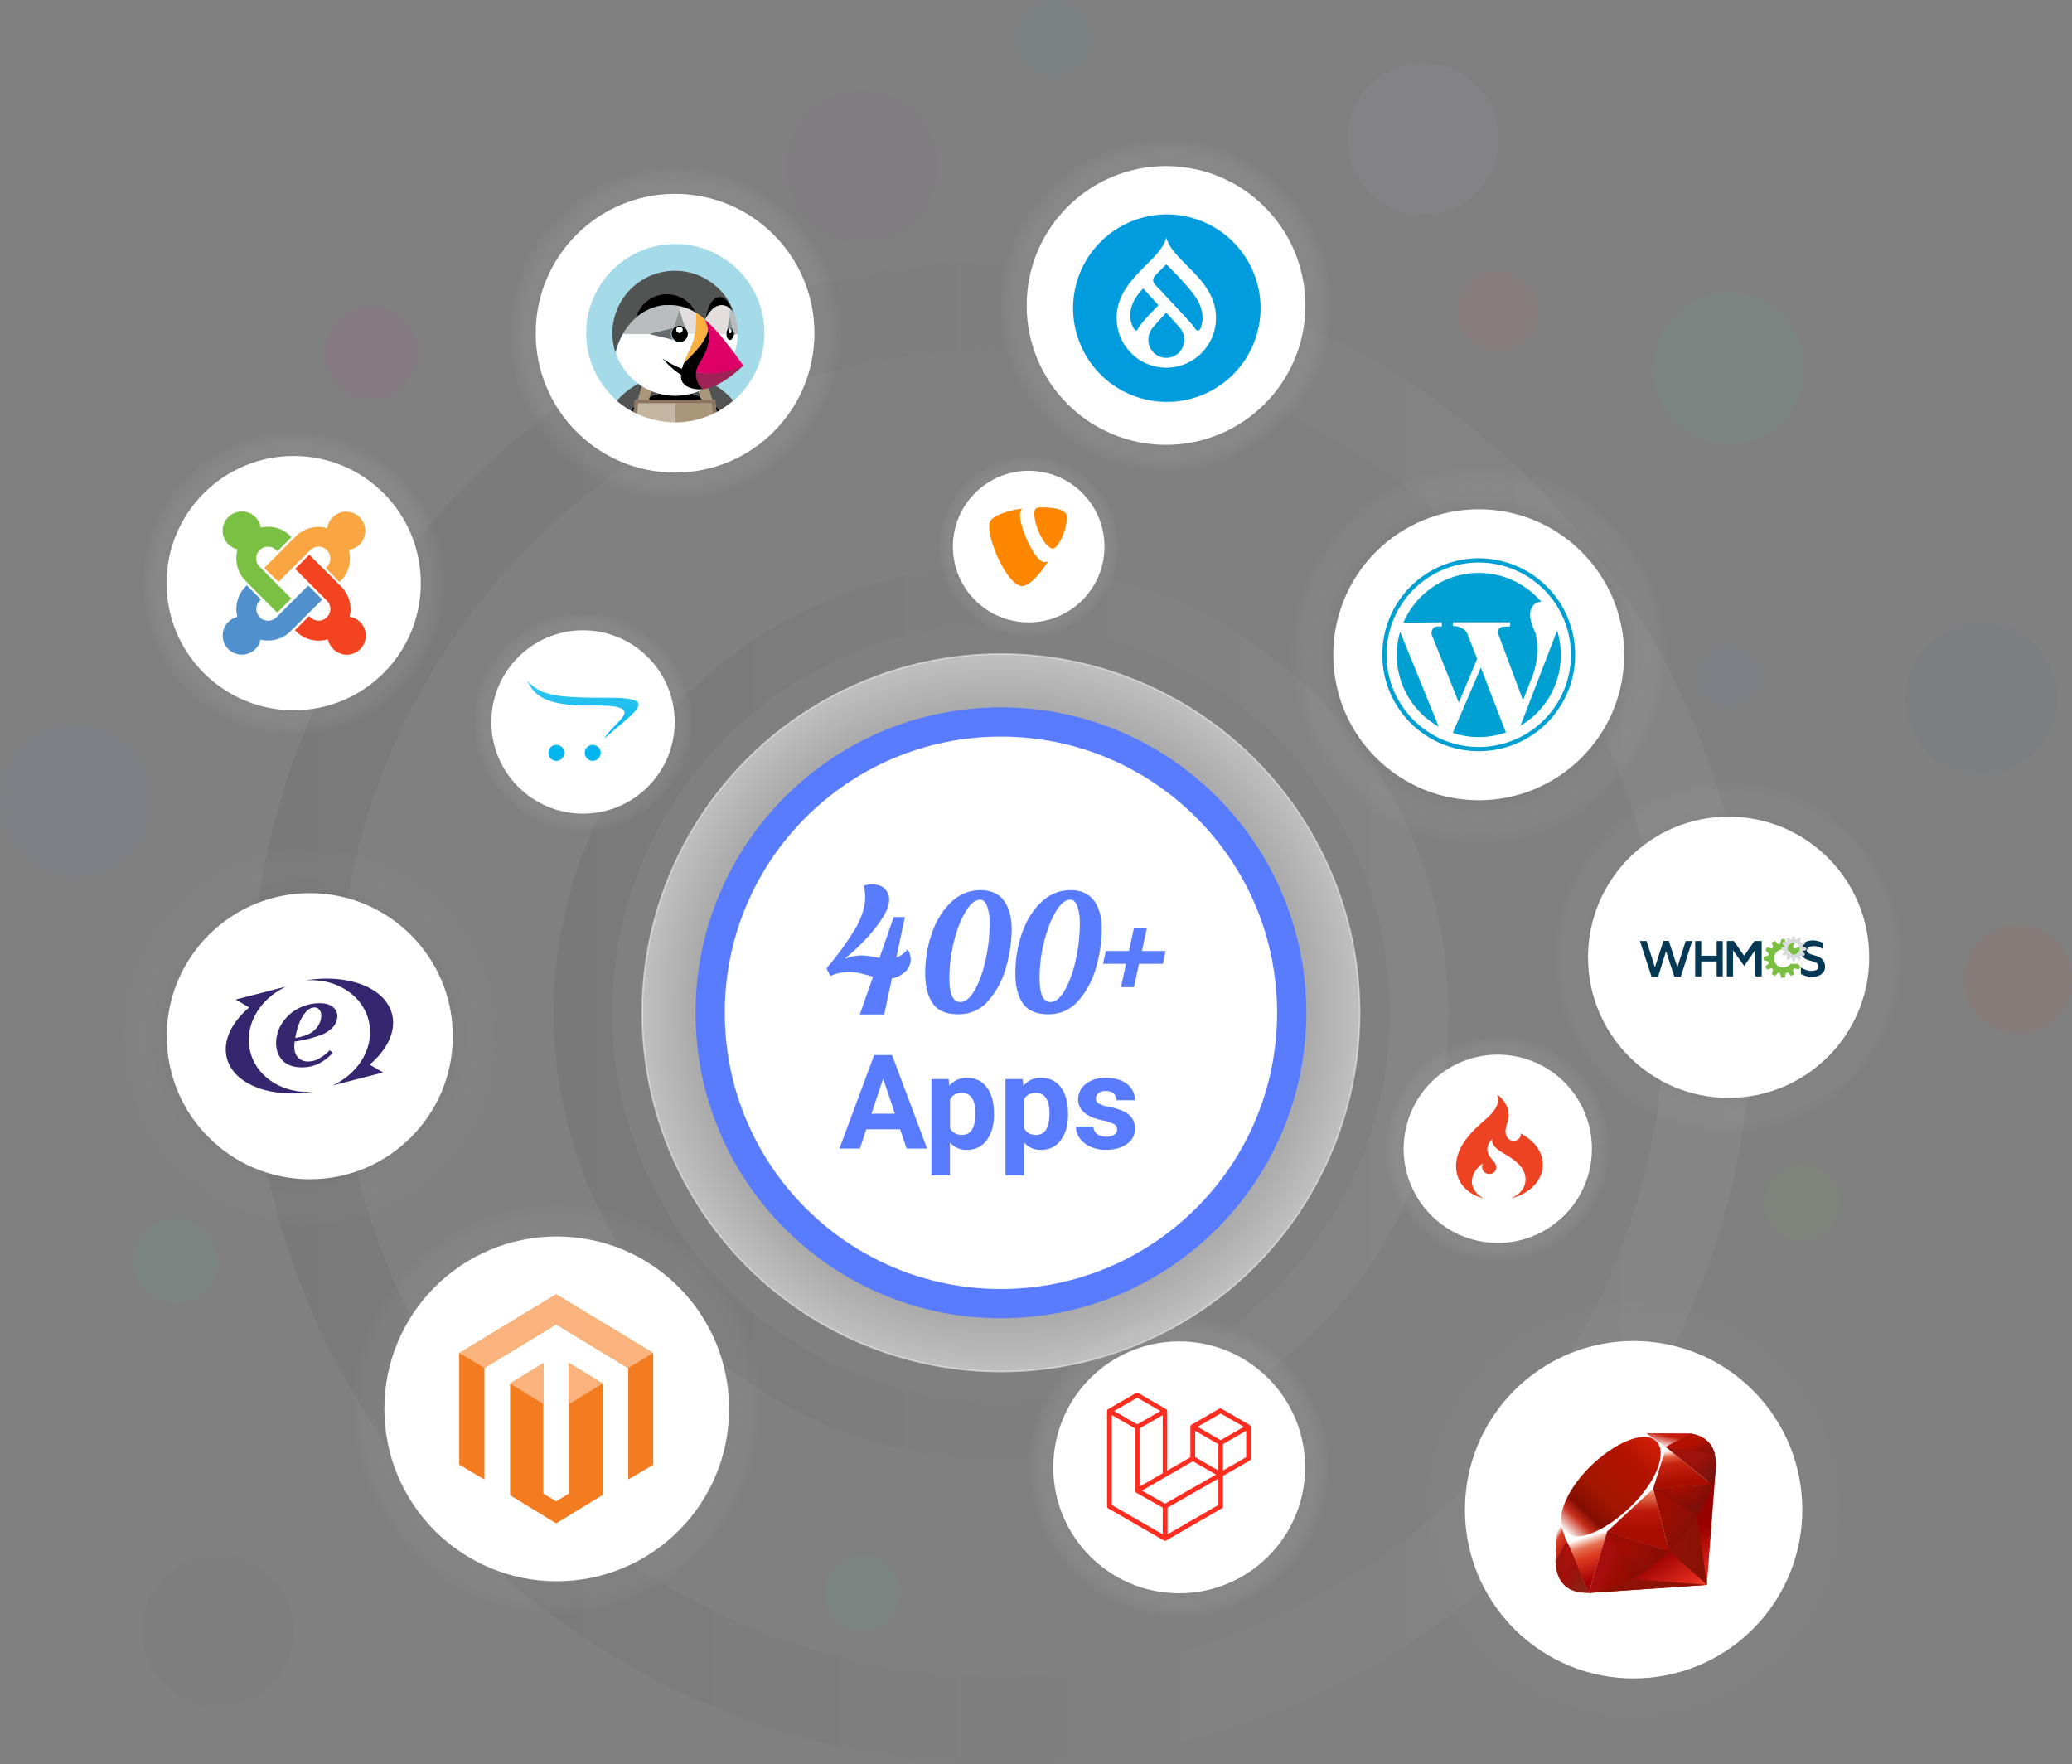 <svg id="Layer_1" data-name="Layer 1" xmlns="http://www.w3.org/2000/svg" xmlns:xlink="http://www.w3.org/1999/xlink" viewBox="0 0 1418 1207"><rect x="0" y="0" width="1418" height="1207" fill="#808080" stroke="none"/><defs><linearGradient id="linear-gradient" x1="171" y1="515" x2="1199" y2="515" gradientTransform="matrix(1, 0, 0, -1, 0, 1208)" gradientUnits="userSpaceOnUse"><stop offset="0"/><stop offset="0.13" stop-color="#1c1c1c"/><stop offset="0.43" stop-color="#636363"/><stop offset="0.85" stop-color="#d4d4d4"/><stop offset="1" stop-color="#fff"/></linearGradient><linearGradient id="linear-gradient-2" x1="378.86" x2="991.14" xlink:href="#linear-gradient"/><radialGradient id="radial-gradient" cx="685" cy="515" r="245.5" gradientTransform="matrix(1, 0, 0, -1, 0, 1208)" xlink:href="#linear-gradient"/><radialGradient id="radial-gradient-2" cx="685" cy="515" r="246" gradientTransform="matrix(1, 0, 0, -1, 0, 1208)" xlink:href="#linear-gradient"/><radialGradient id="radial-gradient-3" cx="381" cy="244" r="141" gradientTransform="matrix(1, 0, 0, -1, 0, 1208)" gradientUnits="userSpaceOnUse"><stop offset="0.53"/><stop offset="1" stop-color="#fff" stop-opacity="0"/></radialGradient><radialGradient id="radial-gradient-4" cx="807" cy="204" r="103" xlink:href="#radial-gradient-3"/><radialGradient id="radial-gradient-5" cx="1118" cy="175" r="144" xlink:href="#radial-gradient-3"/><radialGradient id="radial-gradient-6" cx="1183" cy="553" r="121" xlink:href="#radial-gradient-3"/><radialGradient id="radial-gradient-7" cx="1025" cy="422" r="77" xlink:href="#radial-gradient-3"/><radialGradient id="radial-gradient-8" cx="1012" cy="760" r="130" xlink:href="#radial-gradient-3"/><radialGradient id="radial-gradient-9" cx="704" cy="834" r="62" xlink:href="#radial-gradient-3"/><radialGradient id="radial-gradient-10" cx="798" cy="999" r="114" xlink:href="#radial-gradient-3"/><radialGradient id="radial-gradient-11" cx="462" cy="980" r="114" xlink:href="#radial-gradient-3"/><radialGradient id="radial-gradient-12" cx="399" cy="714" r="75" xlink:href="#radial-gradient-3"/><radialGradient id="radial-gradient-13" cx="201" cy="809" r="104" xlink:href="#radial-gradient-3"/><radialGradient id="radial-gradient-14" cx="212" cy="499" r="130" xlink:href="#radial-gradient-3"/><linearGradient id="linear-gradient-3" x1="-1043.35" y1="-368.82" x2="-1043.47" y2="-369.02" gradientTransform="translate(212891.2 75890.42) scale(202.93 202.78)" gradientUnits="userSpaceOnUse"><stop offset="0" stop-color="#fb7655"/><stop offset="0.41" stop-color="#e42b1e"/><stop offset="0.99" stop-color="#900"/><stop offset="1" stop-color="#900"/></linearGradient><linearGradient id="linear-gradient-4" x1="-1020.07" y1="-368.86" x2="-1020.56" y2="-369.04" gradientTransform="translate(62690.88 42295.49) scale(60.31 111.78)" gradientUnits="userSpaceOnUse"><stop offset="0" stop-color="#871101"/><stop offset="0.99" stop-color="#911209"/><stop offset="1" stop-color="#911209"/></linearGradient><linearGradient id="linear-gradient-5" x1="-1042.62" y1="-367.3" x2="-1042.78" y2="-368.21" gradientTransform="translate(197487.34 9173.36) scale(188.32 21.99)" xlink:href="#linear-gradient-4"/><linearGradient id="linear-gradient-6" x1="-1021.49" y1="-369.13" x2="-1021.42" y2="-368.82" gradientTransform="translate(67707.32 36893.72) scale(65.22 97.1)" gradientUnits="userSpaceOnUse"><stop offset="0" stop-color="#fff"/><stop offset="0.23" stop-color="#e57252"/><stop offset="0.46" stop-color="#de3b20"/><stop offset="0.99" stop-color="#a60003"/><stop offset="1" stop-color="#a60003"/></linearGradient><linearGradient id="linear-gradient-7" x1="-1034.09" y1="-368.77" x2="-1034.08" y2="-368.48" gradientTransform="translate(110028.53 40411.99) scale(105.32 106.83)" gradientUnits="userSpaceOnUse"><stop offset="0" stop-color="#fff"/><stop offset="0.23" stop-color="#e4714e"/><stop offset="0.56" stop-color="#be1a0d"/><stop offset="0.99" stop-color="#a80d00"/><stop offset="1" stop-color="#a80d00"/></linearGradient><linearGradient id="linear-gradient-8" x1="-1032.34" y1="-367.56" x2="-1032.28" y2="-367.23" gradientTransform="translate(98514.96 25405.83) scale(94.32 66.42)" gradientUnits="userSpaceOnUse"><stop offset="0" stop-color="#fff"/><stop offset="0.18" stop-color="#e46342"/><stop offset="0.4" stop-color="#c82410"/><stop offset="0.99" stop-color="#a80d00"/><stop offset="1" stop-color="#a80d00"/></linearGradient><linearGradient id="linear-gradient-9" x1="-1025.14" y1="-362.74" x2="-1024.83" y2="-363.19" gradientTransform="translate(73677.37 9802.62) scale(70.77 24.3)" gradientUnits="userSpaceOnUse"><stop offset="0" stop-color="#fff"/><stop offset="0.54" stop-color="#c81f11"/><stop offset="0.99" stop-color="#bf0905"/><stop offset="1" stop-color="#bf0905"/></linearGradient><linearGradient id="linear-gradient-10" x1="-937.18" y1="-368.65" x2="-937.08" y2="-368.4" gradientTransform="translate(18104.79 27824.07) scale(18.18 72.64)" gradientUnits="userSpaceOnUse"><stop offset="0" stop-color="#fff"/><stop offset="0.31" stop-color="#de4024"/><stop offset="0.99" stop-color="#bf190b"/><stop offset="1" stop-color="#bf190b"/></linearGradient><linearGradient id="linear-gradient-11" x1="-1040.72" y1="-368.41" x2="-1040.18" y2="-368.97" gradientTransform="translate(165658.06 59250.68) scale(158.16 157.94)" gradientUnits="userSpaceOnUse"><stop offset="0" stop-color="#bd0012"/><stop offset="0.07" stop-color="#fff"/><stop offset="0.17" stop-color="#fff"/><stop offset="0.27" stop-color="#c82f1c"/><stop offset="0.33" stop-color="#820c01"/><stop offset="0.46" stop-color="#a31601"/><stop offset="0.72" stop-color="#b31301"/><stop offset="0.99" stop-color="#e82609"/><stop offset="1" stop-color="#e82609"/></linearGradient><linearGradient id="linear-gradient-12" x1="-1037.32" y1="-368.85" x2="-1037.52" y2="-368.92" gradientTransform="translate(132934.6 37006.37) scale(127.07 97.41)" gradientUnits="userSpaceOnUse"><stop offset="0" stop-color="#8c0c01"/><stop offset="0.54" stop-color="#990c00"/><stop offset="0.99" stop-color="#a80d0e"/><stop offset="1" stop-color="#a80d0e"/></linearGradient><linearGradient id="linear-gradient-13" x1="-1032.05" y1="-368.58" x2="-1032.29" y2="-368.77" gradientTransform="translate(98188.91 39968.7) scale(94.01 105.6)" gradientUnits="userSpaceOnUse"><stop offset="0" stop-color="#7e110b"/><stop offset="0.99" stop-color="#9e0c00"/><stop offset="1" stop-color="#9e0c00"/></linearGradient><linearGradient id="linear-gradient-14" x1="-1028.27" y1="-367.6" x2="-1028.41" y2="-367.75" gradientTransform="translate(83126.85 31075.19) scale(79.7 81.79)" gradientUnits="userSpaceOnUse"><stop offset="0" stop-color="#79130d"/><stop offset="0.99" stop-color="#9e120b"/><stop offset="1" stop-color="#9e120b"/></linearGradient><radialGradient id="radial-gradient-15" cx="-1032.06" cy="-367.29" r="0.3" gradientTransform="translate(97242.68 18890.37) scale(93.11 48.66)" gradientUnits="userSpaceOnUse"><stop offset="0" stop-color="#a80d00"/><stop offset="0.99" stop-color="#7e0e08"/><stop offset="1" stop-color="#7e0e08"/></radialGradient><radialGradient id="radial-gradient-16" cx="-1032.68" cy="-368.75" r="0.38" gradientTransform="translate(101724.05 29028.34) scale(97.43 75.85)" gradientUnits="userSpaceOnUse"><stop offset="0" stop-color="#a30c00"/><stop offset="0.99" stop-color="#800e08"/><stop offset="1" stop-color="#800e08"/></radialGradient><linearGradient id="linear-gradient-15" x1="-1001.05" y1="-368.71" x2="-1001.28" y2="-369.1" gradientTransform="translate(41261.58 31007.23) scale(40.14 81.14)" gradientUnits="userSpaceOnUse"><stop offset="0" stop-color="#8b2114"/><stop offset="0.43" stop-color="#9e100a"/><stop offset="0.99" stop-color="#b3100c"/><stop offset="1" stop-color="#b3100c"/></linearGradient><linearGradient id="linear-gradient-16" x1="-1027.93" y1="-364.72" x2="-1027.67" y2="-364.44" gradientTransform="translate(81437.47 12885.71) scale(78.1 32.62)" gradientUnits="userSpaceOnUse"><stop offset="0" stop-color="#b31000"/><stop offset="0.44" stop-color="#910f08"/><stop offset="0.99" stop-color="#791c12"/><stop offset="1" stop-color="#791c12"/></linearGradient><linearGradient id="linear-gradient-17" x1="-1051.16" y1="-373.03" x2="-1051.16" y2="-373.47" gradientTransform="translate(538594 37634.84) scale(512 99.54)" gradientUnits="userSpaceOnUse"><stop offset="0" stop-color="#04b6f0"/><stop offset="1" stop-color="#3ecaf0"/></linearGradient></defs><title>apps2</title><g id="Layer_1-2" data-name="Layer 1-2"><circle cx="685" cy="693" r="484" style="fill:none;stroke-miterlimit:10;stroke-width:60px;opacity:0.05;isolation:isolate;stroke:url(#linear-gradient)"/><circle cx="685" cy="693" r="286.14" style="fill:none;stroke-miterlimit:10;stroke-width:40px;opacity:0.05;isolation:isolate;stroke:url(#linear-gradient-2)"/><circle cx="685" cy="693" r="245.5" style="stroke-miterlimit:10;opacity:0.5;isolation:isolate;fill:url(#radial-gradient);stroke:url(#radial-gradient-2)"/><circle cx="685" cy="693" r="199" style="fill:#fff;stroke:#597cff;stroke-miterlimit:10;stroke-width:20px"/><circle cx="381" cy="964" r="141" style="opacity:0.3;isolation:isolate;fill:url(#radial-gradient-3)"/><circle cx="381" cy="964" r="117.96" style="fill:#fff"/><circle cx="807" cy="1004" r="103" style="opacity:0.5;isolation:isolate;fill:url(#radial-gradient-4)"/><circle cx="807" cy="1004" r="86.17" style="fill:#fff"/><circle cx="1118" cy="1033" r="144" style="opacity:0.16;isolation:isolate;fill:url(#radial-gradient-5)"/><circle cx="1118" cy="1033" r="115.45" transform="translate(-402.99 1093.1) rotate(-45)" style="fill:#fff"/><circle cx="1183" cy="655" r="121" style="opacity:0.28;isolation:isolate;fill:url(#radial-gradient-6)"/><circle cx="1183" cy="655" r="96.21" style="fill:#fff"/><circle cx="1025" cy="786" r="77" style="opacity:0.5;isolation:isolate;fill:url(#radial-gradient-7)"/><circle cx="1025" cy="786" r="64.42" transform="translate(84.96 1671.86) rotate(-80.78)" style="fill:#fff"/><circle cx="1012" cy="448" r="130" style="opacity:0.3;isolation:isolate;fill:url(#radial-gradient-8)"/><circle cx="1012" cy="448" r="99.55" transform="translate(-20.38 846.81) rotate(-45)" style="fill:#fff"/><circle cx="704" cy="374" r="62" style="opacity:0.5;isolation:isolate;fill:url(#radial-gradient-9)"/><circle cx="704" cy="374" r="51.87" style="fill:#fff"/><circle cx="798" cy="209" r="114" style="opacity:0.5;isolation:isolate;fill:url(#radial-gradient-10)"/><circle cx="798" cy="209" r="95.37" style="fill:#fff"/><circle cx="462" cy="228" r="114" style="opacity:0.5;isolation:isolate;fill:url(#radial-gradient-11)"/><circle cx="462" cy="228" r="95.37" style="fill:#fff"/><circle cx="399" cy="494" r="75" style="opacity:0.5;isolation:isolate;fill:url(#radial-gradient-12)"/><circle cx="399" cy="494" r="62.74" style="fill:#fff"/><circle cx="201" cy="399" r="104" style="opacity:0.5;isolation:isolate;fill:url(#radial-gradient-13)"/><circle cx="201" cy="399" r="87" style="fill:#fff"/><circle cx="212" cy="709" r="130" style="opacity:0.17;isolation:isolate;fill:url(#radial-gradient-14)"/><circle cx="212" cy="709" r="97.88" style="fill:#fff"/><circle cx="52" cy="548" r="52" style="fill:#597cff;opacity:0.05;isolation:isolate"/><path d="M616,772.72H592.85l-4.39,13.18h-14l23.81-64h12.22l24,64h-14ZM596.41,762h16l-8-24Z" style="fill:#597cff"/><path d="M680.26,762.57q0,11-5,17.6a16,16,0,0,1-13.47,6.61,14.82,14.82,0,0,1-11.65-5v22.41h-12.7V738.35h11.78l.44,4.66a14.94,14.94,0,0,1,12-5.53q8.79,0,13.67,6.5t4.88,17.93Zm-12.7-.92q0-6.64-2.35-10.24a7.67,7.67,0,0,0-6.84-3.61q-6,0-8.22,4.57v19.47q2.34,4.71,8.31,4.7Q667.55,776.54,667.56,761.65Z" style="fill:#597cff"/><path d="M730.93,762.57q0,11-5,17.6a16,16,0,0,1-13.47,6.61,14.82,14.82,0,0,1-11.65-5v22.41h-12.7V738.35H699.9l.44,4.66a14.94,14.94,0,0,1,12-5.53q8.79,0,13.67,6.5t4.88,17.93Zm-12.7-.92q0-6.64-2.36-10.24A7.61,7.61,0,0,0,709,747.8q-6,0-8.22,4.57v19.47c1.56,3.14,4.32,4.7,8.31,4.7Q718.22,776.54,718.23,761.65Z" style="fill:#597cff"/><path d="M764.54,772.76a4.09,4.09,0,0,0-2.3-3.67,26.22,26.22,0,0,0-7.41-2.39q-17-3.56-17-14.41a13.08,13.08,0,0,1,5.25-10.57q5.25-4.25,13.73-4.24,9.06,0,14.48,4.26a13.42,13.42,0,0,1,5.43,11.07H764a6.14,6.14,0,0,0-1.76-4.5q-1.75-1.78-5.49-1.78a7.57,7.57,0,0,0-5,1.45,4.57,4.57,0,0,0-1.75,3.69,3.92,3.92,0,0,0,2,3.41,20.61,20.61,0,0,0,6.74,2.24,55.15,55.15,0,0,1,8,2.13q10.07,3.69,10.06,12.79a12.4,12.4,0,0,1-5.58,10.52q-5.58,4-14.41,4a25.14,25.14,0,0,1-10.61-2.13,17.75,17.75,0,0,1-7.28-5.84,13.61,13.61,0,0,1-2.63-8h12a6.6,6.6,0,0,0,2.5,5.18,9.93,9.93,0,0,0,6.24,1.8,9.25,9.25,0,0,0,5.52-1.38A4.32,4.32,0,0,0,764.54,772.76Z" style="fill:#597cff"/><path d="M619.64,664.75a17.3,17.3,0,0,1-9.24,4.68l-5.28,24.72H588.44l9-25.8-2.28-.72q-4.8-1.32-7.56-1.92a27.64,27.64,0,0,0-5.88-.6q-7.92,0-13,2.52h-.48L565.76,663v-.6a206,206,0,0,0,19.32-26.52q7-11.76,7-22.44a30.64,30.64,0,0,0-1-7.44,19.05,19.05,0,0,1,6-.84q5.4,0,8.4,2.94a10.05,10.05,0,0,1,3,7.5q0,5.4-4.74,12.78A99.19,99.19,0,0,1,592.1,643a136.09,136.09,0,0,1-13.5,12.54l.12.36a35.87,35.87,0,0,1,5.1-1.5,25.5,25.5,0,0,1,5.58-.66,43.59,43.59,0,0,1,7.2.72q4.2.72,5.28,1l9.72-28h7.68l-5.88,27.84a17.92,17.92,0,0,0,7.56-5.64l.36.24a13.25,13.25,0,0,1,1.92,6.6A11.38,11.38,0,0,1,619.64,664.75Z" style="fill:#597cff"/><path d="M638.3,686.54q-5.1-7.42-5.1-20.31a82.4,82.4,0,0,1,4.8-28.42q4.77-13.09,13.37-20.92a28.27,28.27,0,0,1,19.6-7.82q10.65,0,16,7.1t5.39,19.54a95.9,95.9,0,0,1-3.78,25.8,58.25,58.25,0,0,1-12,23,26.54,26.54,0,0,1-21,9.49Q643.41,694,638.3,686.54Zm28.64-8.88q4.66-8,7.49-20.53a114.64,114.64,0,0,0,2.83-25.31,34.57,34.57,0,0,0-1.66-11.6c-1.11-3.07-2.71-4.61-4.78-4.6q-5.1,0-10,8.1t-8,20.64A102.36,102.36,0,0,0,649.73,669q0,16.65,7.33,16.65Q662.28,685.67,666.94,677.66Z" style="fill:#597cff"/><path d="M700,686.54q-5.12-7.42-5.11-20.31a82.37,82.37,0,0,1,4.77-28.42q4.77-13.09,13.38-20.92a28.26,28.26,0,0,1,19.59-7.82q10.65,0,16,7.1T754,635.71a95.88,95.88,0,0,1-3.77,25.8,58.51,58.51,0,0,1-12,23A26.55,26.55,0,0,1,717.33,694Q705.12,694,700,686.54Zm28.63-8.88q4.67-8,7.5-20.53A115.22,115.22,0,0,0,739,631.82a34.58,34.58,0,0,0-1.67-11.6c-1.11-3.07-2.7-4.61-4.77-4.6q-5.12,0-10,8.1t-8,20.64A101.89,101.89,0,0,0,711.45,669q0,16.65,7.33,16.65c3.47,0,6.77-2.65,9.87-8Z" style="fill:#597cff"/><path d="M770.61,659.46H754.85l2-8.77h15.76l3.33-15.43h8.88l-3.33,15.43h16.2l-1.88,8.77H779.49l-3.44,16h-8.88Z" style="fill:#597cff"/><circle cx="120" cy="863" r="29" style="fill:#37cfb1;opacity:0.05;isolation:isolate"/><circle cx="1025" cy="213" r="28" style="fill:#f34770;opacity:0.05;isolation:isolate"/><circle cx="1183" cy="252" r="52" style="fill:#37cfb1;opacity:0.05;isolation:isolate"/><circle cx="1183" cy="463" r="21" style="fill:#597cff;opacity:0.05;isolation:isolate"/><circle cx="974" cy="95" r="52" style="fill:#b9a6db;opacity:0.05;isolation:isolate"/><circle cx="1356" cy="478" r="52" style="fill:#3a5b9b;opacity:0.05;isolation:isolate"/><circle cx="721" cy="26" r="26" style="fill:#2b96db;opacity:0.05;isolation:isolate"/><circle cx="590" cy="114" r="52" style="fill:#9d5b91;opacity:0.05;isolation:isolate"/><circle cx="1233" cy="823" r="26" style="fill:#72b823;opacity:0.05;isolation:isolate"/><circle cx="1381" cy="670" r="37" style="fill:#f52e0f;opacity:0.05;isolation:isolate"/><circle cx="590" cy="1090" r="26" style="fill:#37cfb1;opacity:0.05;isolation:isolate"/><circle cx="149" cy="1116" r="52" style="fill:#505460;opacity:0.05;isolation:isolate"/><circle cx="254" cy="241" r="32" style="fill:#d32fa5;opacity:0.05;isolation:isolate"/><path d="M1068.19,448.2a56.86,56.86,0,0,0-2.54-16.74l-25.08,65.1a56.1,56.1,0,0,0,27.61-48.36Z" style="fill:#00a0d2"/><path d="M994.25,501.46a56.33,56.33,0,0,0,36.34-.26l-17.14-44.43-19.2,44.69Z" style="fill:#00a0d2"/><path d="M958.18,432.32a56.14,56.14,0,0,0,26.41,64.85l-26.24-64.49-.17-.36Z" style="fill:#00a0d2"/><path d="M986.79,428.7l-2.42-.1c-5.26-.09-4.68,5.37-4.68,5.37l18.67,46.82,12.55-30-7-17.83c-2.81-4.72-9.65-4.67-9.65-4.67V425.8h39.25l-.06,2.76-4.08.25c-5.09,0-4.06,4.84-4.06,4.84l17,45.51,4.88-12.6c8.67-19.64,3.32-34.17,3.32-34.17-8.67-17.84,2.29-20.41,2.29-20.41.69-.09,1.34-.15,2-.18a56.15,56.15,0,0,0-94.4,14.28l26.28-.27.1,2.87Z" style="fill:#00a0d2"/><path d="M1075.11,448A63.11,63.11,0,1,1,1012,384.9h0A63.18,63.18,0,0,1,1075.11,448ZM1012,382a66,66,0,1,0,66,66h0A66.1,66.1,0,0,0,1012,382Z" style="fill:#00a0d2"/><path d="M389.38,932.65v89.27l-8.78,5.36-8.78-5.39V932.72l-22.75,14v76.34l31.53,19.3,31.8-19.43V946.68Zm-8.78-47-66.32,40.18v76.35l17.23,10.15V936l49.1-29.86L429.77,936l.2.11v76.17l17.06-10V925.82Z" style="fill:#f37b20"/><path d="M447,925.82l-66.4-40.17-66.32,40.17L331.5,936l49.11-29.86L430,936l17-10.21Zm-57.62,6.83v28.14l23-14.12Zm-40.31,14.08,22.74,13.89v-27.9l-22.74,14Z" style="fill:#fab37c"/><path d="M855.94,975.84a1.4,1.4,0,0,1,.06.41V998a1.58,1.58,0,0,1-.8,1.37L837,1009.86v20.82a1.58,1.58,0,0,1-.79,1.37l-38.11,22a1.36,1.36,0,0,1-.28.11l-.11.05a1.59,1.59,0,0,1-.81,0l-.12-.05-.26-.11-38.07-21.92a1.58,1.58,0,0,1-.8-1.37v-65.2a1.4,1.4,0,0,1,.06-.41V965a2.56,2.56,0,0,1,.11-.24l.1-.14a.9.9,0,0,1,.15-.19l.15-.12c.06,0,.11-.09.18-.13h0l19-11a1.61,1.61,0,0,1,1.59,0l19,11h0c.07,0,.12.09.18.13l.15.12a.9.9,0,0,1,.15.19l.1.14a2.56,2.56,0,0,1,.11.24.16.16,0,0,0,.05.14,1.4,1.4,0,0,1,.06.41v40.72l15.86-9.13V976.25a1.41,1.41,0,0,1,0-.41l.06-.13a1.86,1.86,0,0,1,.1-.25.76.76,0,0,1,.11-.14c0-.06.09-.13.14-.18a.61.61,0,0,1,.16-.12l.17-.14h0l19-11a1.59,1.59,0,0,1,1.58,0l19,11,.17.13.16.12.14.19a1.36,1.36,0,0,1,.11.14,1.86,1.86,0,0,1,.1.25A.51.51,0,0,1,855.94,975.84Zm-3.11,21.23V979l-6.66,3.83-9.21,5.3v18.07Zm-19,32.69v-18.08l-9,5.17L799,1031.6v18.25Zm-73-61.53v61.53l34.89,20.09V1031.6l-18.23-10.32h0a1.09,1.09,0,0,1-.17-.13,1.27,1.27,0,0,1-.15-.11h0a1.82,1.82,0,0,0-.13-.16l-.12-.16h0a1.19,1.19,0,0,1-.08-.2,1.42,1.42,0,0,1-.08-.18h0v-.41h0V977.36l-9.2-5.3-6.66-3.83Zm17.45-11.88-15.86,9.13,15.85,9.13,15.86-9.13-15.86-9.13Zm8.24,57,9.2-5.29v-39.8l-6.66,3.83-9.2,5.3v39.8Zm48.86-46.19-15.86,9.12,15.86,9.13,15.85-9.13Zm-1.59,21-9.2-5.3L817.93,979v18.07l9.2,5.3,6.66,3.83Zm-36.48,40.72,23.25-13.27,11.63-6.64-15.84-9.12-18.25,10.5-16.63,9.57Z" style="fill:#ff2d20;fill-rule:evenodd"/><path d="M1015.6,820c-4.28-1.85-8.27-6.54-8.28-11.35,0-5.23,3.3-9.68,7.43-12.6-.5,1.88-.77,3.59.46,5.27a5,5,0,0,0,5,1.9c4.41-1,4.61-5.82,2-8.65s-5.1-6-4.11-10a10.43,10.43,0,0,1,3.33-5.31c-1.22,3.2,2.24,6.36,4.52,7.93,4,2.72,8.29,4.78,11.92,8,3.83,3.36,6.65,7.9,6.08,13.17-.62,5.71-5.16,9.68-10.24,11.68,10.75-2.37,21.86-10.72,22.09-22.64.18-9.81-6.55-17.36-14.88-21.69l-.44-.23a3.46,3.46,0,0,1,.3,1.45,6.69,6.69,0,0,0,.14-1,5.15,5.15,0,0,1-.16,1.17v-.2a5.28,5.28,0,0,1-.62,1.47l.12-.13a5.25,5.25,0,0,1-7.26,1.51,5.42,5.42,0,0,1-1.13-1c-3.57-4.6.08-9.55.59-14.42.64-6.1-3.19-12-7.93-15.56,2.61,4.23-.83,9.82-3.58,12.94s-5.92,5.56-8.86,8.31a73.7,73.7,0,0,0-8.81,9.54c-5.21,6.94-8.39,15.68-6,24.34s9.84,14.17,18.31,16.11Z" style="fill:#ee4323"/><path d="M1149.64,1052.74,1086.89,1090l81.24-5.51,6.26-81.93Z" style="fill:url(#linear-gradient-3)"/><path d="M1168.27,1084.43l-7-48.2-19,25.12Z" style="fill:url(#linear-gradient-4)"/><path d="M1168.36,1084.43l-51.16-4-30,9.49Z" style="fill:url(#linear-gradient-5)"/><path d="M1087.23,1089.91,1100,1048l-28.12,6Z" style="fill:url(#linear-gradient-6)"/><path d="M1142.26,1061.49l-11.76-46.07L1096.84,1047Z" style="fill:url(#linear-gradient-7)"/><path d="M1171.72,1016.07l-31.81-26-8.86,28.64Z" style="fill:url(#linear-gradient-8)"/><path d="M1156.85,980.83l-18.71,10.34-11.81-10.48Z" style="fill:url(#linear-gradient-9)"/><path d="M1064.49,1068.09l7.84-14.29-6.34-17Z" style="fill:url(#linear-gradient-10)"/><path d="M1065.56,1036.23l6.38,18.1,27.72-6.22,31.65-29.41,8.93-28.37-14.06-9.93-23.91,9c-7.53,7-22.15,20.87-22.68,21.13s-9.65,17.52-14,25.75Z" style="fill:#fff"/><path d="M1088,1003.73c16.33-16.19,37.37-25.75,45.45-17.6s-.49,28-16.81,44.13-37.11,26.27-45.18,18.12.22-28.47,16.54-44.65Z" style="fill:url(#linear-gradient-11)"/><path d="M1087.23,1089.89l12.68-42,42.12,13.53C1126.8,1075.69,1109.86,1087.76,1087.23,1089.89Z" style="fill:url(#linear-gradient-12)"/><path d="M1131.36,1018.61l10.82,42.83c12.71-13.38,24.13-27.75,29.72-45.54l-40.54,2.71Z" style="fill:url(#linear-gradient-13)"/><path d="M1171.79,1016.12c4.33-13.06,5.33-31.79-15.08-35.27L1140,990.1l31.82,26Z" style="fill:url(#linear-gradient-14)"/><path d="M1064.49,1067.91c.6,21.55,16.15,21.87,22.77,22.06l-15.3-35.73-7.47,13.67Z" style="fill:#9e1209"/><path d="M1131.42,1018.68c9.78,6,29.48,18.07,29.88,18.3.62.34,8.49-13.28,10.27-21l-40.15,2.68Z" style="fill:url(#radial-gradient-15)"/><path d="M1099.9,1047.89l16.95,32.7a110.08,110.08,0,0,0,25.06-19.15l-42-13.55Z" style="fill:url(#radial-gradient-16)"/><path d="M1071.89,1054.28l-2.4,28.6c4.53,6.19,10.77,6.73,17.31,6.25C1082.07,1077.35,1072.61,1053.81,1071.89,1054.28Z" style="fill:url(#linear-gradient-15)"/><path d="M1139.87,990.17l33.68,4.73c-1.8-7.62-7.32-12.54-16.72-14.07l-17,9.34Z" style="fill:url(#linear-gradient-16)"/><path d="M440.54,260.6q1.5-.64,3-1.2c1-.37,2.26-.82,3.41-1.17,1.43-.43,2.87-.82,4.33-1.13a52.67,52.67,0,0,1,6-.92c-1.13,3.54-2.38,7.06-3.72,10.56.05.68.08,1.36.1,2.05a42.79,42.79,0,0,1,16.8,0c0-.69.05-1.37.1-2.05-1.34-3.5-2.59-7-3.72-10.56a52.67,52.67,0,0,1,6,.92c1.46.31,2.9.7,4.33,1.13,1.15.35,2.28.75,3.41,1.17s2,.77,3,1.2A53.06,53.06,0,0,1,502,274.17a61,61,0,1,0-79.68,0,53.06,53.06,0,0,1,18.38-13.57" style="fill:#a5dbe8"/><path d="M483.46,260.6l3.78,13,1.08,0c.69,0,1.18.18,1.18.88q0,1.8.18,3.6c.94.8,2.09,1.7,3,2.58a61.31,61.31,0,0,0,9.2-6.57,53.06,53.06,0,0,0-18.38-13.57" style="fill:#525353"/><path d="M476.05,260.47l4.45-1.07c-1.13-.42-2.26-.82-3.41-1.17-1.43-.43-2.87-.82-4.33-1.13a52.67,52.67,0,0,0-6-.92c1.13,3.54,2.38,7.06,3.72,10.56-.05.68-.08,1.36-.1,2.05a43.62,43.62,0,0,1,9.11,3L476,260.51" style="fill:#525353"/><path d="M431.36,280.74c.71.41,1.42.81,2.15,1.2.26-1.22.66-2.92.79-4.18-.95.81-2.07,2.1-2.94,3"/><path d="M479.44,271.64a43,43,0,0,0-25.8-2.85,44.58,44.58,0,0,0-9.3,2.83l-.3,1.89h36l-.56-1.87"/><path d="M434.18,278.13a30.47,30.47,0,0,0,.2-3.31,1.09,1.09,0,0,1,1-1.15h1.28l3.85-13a53.06,53.06,0,0,0-18.38,13.57,61.31,61.31,0,0,0,9.2,6.57c.87-.88,1.78-1.72,2.72-2.52" style="fill:#525353"/><path d="M490.14,280.44a6,6,0,0,0,.35,1.5c.73-.39,1.44-.79,2.15-1.2-.87-.88-1.81-1.75-2.75-2.55l.25,2.25"/><path d="M479.44,271.64l.56,1.87h7.37l-3.91-12.91q-1.5-.64-3-1.2L476,260.47l3.39,11.17" style="fill:#aa9678"/><path d="M436.76,276.12l.12-.08h-.11v.08" style="fill:#c4b6a1"/><path d="M487.23,276h-.11l.12.08V276" style="fill:#aa9678"/><path d="M487.11,275.85H462L462,289a60.7,60.7,0,0,0,26.16-5.89,37.59,37.59,0,0,1-.65-7.1l-.4-.16" style="fill:#aa9678"/><path d="M462,275.93H436.66c-.08,2.38-.57,5.21-.78,7.18A60.81,60.81,0,0,0,462,289V276H462" style="fill:#c4b6a1"/><path d="M462,274.77h0V276h0Z" style="fill:#786453"/><path d="M479.47,264.81c-.2-.22-.39-.46-.57-.7.18.24.37.48.57.7" style="fill:#525353"/><path d="M480.87,266.2h0a11.49,11.49,0,0,1-1.4-1.39,11.49,11.49,0,0,0,1.4,1.39" style="fill:#aa9678"/><path d="M499.51,211h0" style="fill:#fff"/><path d="M502,228.57h0" style="fill:#fff"/><path d="M502,228.55h0" style="fill:#bbbcbd"/><path d="M501.89,227.6v.05h0a4.45,4.45,0,0,1,0,.73.29.29,0,0,1,0,.13h0v.14a4.21,4.21,0,0,1,0,.71h0a3.48,3.48,0,0,1-.13.73h0l1.59-1.67-1.61-1.69h0a5.88,5.88,0,0,1,.14.73" style="fill:#676a6a"/><path d="M501.89,229.51v-.09a4.21,4.21,0,0,0,0-.71v-.3a4.45,4.45,0,0,0,0-.73v-.08a5.88,5.88,0,0,0-.14-.73,1.09,1.09,0,0,0-.07-.24,4.87,4.87,0,0,0-.57-1.25.64.64,0,0,1-.1-.13,2.43,2.43,0,0,0-.2-.25,2.13,2.13,0,0,0-.31-.29l-.13-.08a2.69,2.69,0,0,0-.29-.16l-.13-.05a1.42,1.42,0,0,0-.88,0l-.13.05a1.64,1.64,0,0,0-.29.16l-.13.08a2.21,2.21,0,0,0-.32.29c-.06.08-.13.16-.19.25a.64.64,0,0,0-.1.13,4.87,4.87,0,0,0-.57,1.25v.06a5.73,5.73,0,0,0-.16.69v.21c0,.27-.05.55-.06.83v.11h0c0,2.33,1.1,4.21,2.46,4.21a1.57,1.57,0,0,0,.67-.16l.1-.06.26-.17.14-.13a2.5,2.5,0,0,0,.31-.34c.06-.09.13-.18.19-.28a1.28,1.28,0,0,0,.11-.2c.07-.13.14-.26.2-.4l.06-.15a4.35,4.35,0,0,0,.2-.61c.05-.23.1-.48.13-.73ZM499.6,228c-.51,0-.92-.7-.92-1.57s.41-1.58.92-1.58.92.71.92,1.58S500.1,228,499.6,228Z"/><path d="M499.6,224.84c-.51,0-.92.71-.92,1.58s.41,1.57.92,1.57.92-.7.92-1.57-.42-1.58-.92-1.58" style="fill:#fff"/><path d="M497.34,226.63h0a4.87,4.87,0,0,1,.57-1.25.64.64,0,0,1,.1-.13c.06-.09.13-.17.19-.25a2.21,2.21,0,0,1,.32-.29l.13-.08a1.18,1.18,0,0,1,.29-.16l.13-.05a1.42,1.42,0,0,1,.88,0l.13.05a1.64,1.64,0,0,1,.29.16l.13.08a2.13,2.13,0,0,1,.31.29,2.43,2.43,0,0,1,.2.25.64.64,0,0,0,.1.13,4.87,4.87,0,0,1,.57,1.25h0l-2.17-9.95-2.17,9.95h0" style="fill:#909393"/><path d="M470.72,228.46a5.81,5.81,0,0,0,0-.59h0a5.62,5.62,0,0,0-.09-.57h0a5.44,5.44,0,0,0-.15-.54h0c-.06-.18-.13-.35-.2-.52h0a4.66,4.66,0,0,0-.25-.5,5.81,5.81,0,0,0-2.82-2.47h0a5.79,5.79,0,0,0-1-.31h0a5.78,5.78,0,0,0-1.1-.11,6.59,6.59,0,0,0-1.09.1h0a5.76,5.76,0,0,0-1,.3h0a5.46,5.46,0,0,0-.93.48h0a6.41,6.41,0,0,0-.83.65h0a5.66,5.66,0,0,0-1,1.33h0a4.09,4.09,0,0,0-.23.47v0c-.06.15-.12.3-.17.45v.09a2.18,2.18,0,0,1-.11.44c0,.14,0,.09,0,.13s-.05.3-.07.45v.73a6,6,0,0,0,.11,1.11h0a5.82,5.82,0,0,0,.32,1h0a6.09,6.09,0,0,0,1.17,1.79,5.71,5.71,0,0,0,1.34,1h0c.15.09.31.16.47.24h0l.47.17h.07l.45.12h.12l.45.07h.73a5.74,5.74,0,0,0,2.24-.45,5.81,5.81,0,0,0,2.52-2.08,5.31,5.31,0,0,0,.53-1,5.75,5.75,0,0,0,.46-2.24h0Zm-5.74-.67a2.16,2.16,0,1,1,2.16-2.16,2.16,2.16,0,0,1-2.16,2.16Z"/><path d="M465,223.47a2.16,2.16,0,1,0,2.16,2.16,2.16,2.16,0,0,0-2.16-2.16h0" style="fill:#fff"/><path d="M461,224.38h0l4-12.11V209.4a33.65,33.65,0,0,0-6.79-.7,19.74,19.74,0,0,0-2.31.09h-.33a34.08,34.08,0,0,0-11.51,3,36.56,36.56,0,0,0-8.59,5.51h0c-.7.59-1.37,1.22-2,1.86l-.37.36c-.61.61-1.2,1.25-1.78,1.91l-.37.44c-.57.68-1.13,1.37-1.67,2.08l-.12.19c-.51.69-1,1.4-1.46,2.12-.09.14-.19.28-.27.42-.38.6-.73,1.21-1.08,1.82h18L461,224.38" style="fill:#bbbcbd"/><path d="M476.25,223l.09-1.42c0-.64.05-1.28.07-1.92s0-1,0-1.49v-.43c0-1.28-.06-2.56-.14-3.85h-.06l-1.34-.76h0l-.37-.21h0l-.26-.14h0l-.19-.1c-.83-.43-1.67-.83-2.53-1.19a45.68,45.68,0,0,0-6.37-2v2.87l3.92,12.13h0a6.06,6.06,0,0,1,1,1.31h0a4.66,4.66,0,0,1,.25.5h0c.07.17.14.34.2.52h0a5.44,5.44,0,0,1,.15.54h0a5.62,5.62,0,0,1,.09.57h0a5.81,5.81,0,0,1,0,.59h4.8a53,53,0,0,0,.69-5.32v-.15" style="fill:#e3dddb"/><path d="M482.53,218.73h0" style="fill:#fcb03f"/><path d="M461.05,224.36h0a6.41,6.41,0,0,1,.83-.65h0a5.46,5.46,0,0,1,.93-.48h0a5.76,5.76,0,0,1,1-.3h0a6.59,6.59,0,0,1,1.09-.1,5.78,5.78,0,0,1,1.1.11h0a5.79,5.79,0,0,1,1,.31h0a5.86,5.86,0,0,1,1.79,1.16h0L465,212.25l-4,12.11" style="fill:#909393"/><path d="M459.66,230.71a5.82,5.82,0,0,1-.32-1h0a6,6,0,0,1-.11-1.11v-.73a1,1,0,0,1,.07-.45c.07-.15,0-.08,0-.13s.07-.29.11-.44v-.09a1.38,1.38,0,0,1,.17-.45v-.05a4.09,4.09,0,0,1,.23-.47h0a5.66,5.66,0,0,1,1-1.33l-16.65,4.11h0l16.49,4a6.09,6.09,0,0,1-1.17-1.79h0" style="fill:#676a6a"/><path d="M497.12,227.59v-.21a5.73,5.73,0,0,1,.16-.69v-.08l2.17-10V211a8.93,8.93,0,0,0-5.66-2.27,9.79,9.79,0,0,0-6.57,3.09,24.66,24.66,0,0,0-4.58,6.59c-.05.11-.11.21-.16.32l1.09,1c.81.74,1.6,1.5,2.39,2.28L487,223.1l1.14,1.17c.48.51,1,1,1.43,1.54l.6.65c.57.64,1.14,1.27,1.7,1.92h0l.18.19H497v-.11a3.82,3.82,0,0,1,.06-.83" style="fill:#e3dddb"/><path d="M482.54,218.75h0" style="fill:#e3dddb"/><path d="M423.39,234.75v-.11c.32-.82.66-1.63,1-2.44.11-.22.21-.45.31-.67.3-.63.62-1.26.94-1.88.14-.25.26-.5.4-.75l.24-.41c.35-.61.7-1.22,1.08-1.82.08-.14.18-.28.27-.42.46-.72.95-1.43,1.46-2.12l.12-.19c.54-.71,1.1-1.4,1.67-2.08l.37-.44c.58-.66,1.17-1.3,1.78-1.91l.37-.36c.65-.64,1.32-1.27,2-1.86h0c2.74-9.18,11.59-14.83,21.51-14.83a21.74,21.74,0,0,1,11.37,3.24c3.49,2.13,5.88,4.22,7.72,7.87v.05l.15.28h0a35.64,35.64,0,0,1,4.42,3.22c.47.39.93.8,1.38,1.21l.45.41h0l.15-.31c1.39-8.83,5.84-13.64,10.43-13.64,3.46,0,6,2.07,7.87,7.62v.06h0a19.44,19.44,0,0,1,1.57,1.93h0a1.09,1.09,0,0,0,.07.24h0l-.07-.29a42.79,42.79,0,0,0-83.32,13.7,42.36,42.36,0,0,0,2.12,13.31h0a35.78,35.78,0,0,1,1-3.75c.3-1,.63-1.92,1-2.87" style="fill:#525353"/><path d="M503.26,228.55l-1.49,1.67h0a4.48,4.48,0,0,1-.2.62l-.06.15c-.06.14-.13.27-.2.4a1.28,1.28,0,0,1-.11.2c-.06.1-.13.19-.19.28a2.5,2.5,0,0,1-.31.34l-.14.13-.26.17-.1.06a1.57,1.57,0,0,1-.67.16c-1.36,0-2.46-1.88-2.46-4.21h-4.92c.92,1,1.81,2.12,2.7,3.2h0c.87,1.06,1.72,2.12,2.56,3.19l.12.15c.8,1,1.58,2,2.36,3.07l.23.3c.83,1.08,1.65,2.17,2.46,3.26h0a42.94,42.94,0,0,0,2.24-13.25l-1.38-.05-.22.07" style="fill:#fff"/><path d="M455.58,208.79h.33c.77,0,1.53-.09,2.31-.09a33.65,33.65,0,0,1,6.79.7h0a45.68,45.68,0,0,1,6.37,2c.86.36,1.7.76,2.53,1.19l.19.1h0l.26.14h0l.37.21h0l1.34.76h.06l-.15-.28v-.05a22.16,22.16,0,0,0-8.18-8.91,21.81,21.81,0,0,0-30,7.14,22,22,0,0,0-2.41,5.49,36.56,36.56,0,0,1,8.59-5.51,34.08,34.08,0,0,1,11.51-3"/><path d="M502.62,214.43h0a19.44,19.44,0,0,0-1.57-1.93h0c-.25-.26-.49-.52-.74-.76s-.2-.16-.29-.25-.31-.29-.47-.42v5.67l2.17,9.95h0a1,1,0,0,0,.07.23l1.51,1.69h1.58v-.43h0a42.58,42.58,0,0,0-2.17-13.43h0a1.09,1.09,0,0,0-.07-.24" style="fill:#bbbcbd"/><path d="M487.28,211.81a9.79,9.79,0,0,1,6.57-3.09,8.93,8.93,0,0,1,5.66,2.27h0c.16.13.31.28.47.42l.29.25c.25.24.49.5.74.76h0v-.06c-1.9-5.55-5-9.16-8.42-9.16-4.59,0-8.49,6.35-9.88,15.18h0a24.66,24.66,0,0,1,4.58-6.59"/><path d="M481.07,266.05a10.29,10.29,0,0,1-1.4-1.4q-.3-.33-.57-.69c-.15-.19-.3-.4-.45-.62l-.3-.45a14.11,14.11,0,0,1-.79-1.61,8.44,8.44,0,0,1-.48-1.7,10.65,10.65,0,0,1-.3-1.36,12.1,12.1,0,0,1-.15-2.25,14.49,14.49,0,0,1,.39-2.7,16.07,16.07,0,0,1,1.88-4.41s.23-.53.24-.54c.3-.51.37-.48.66-1,4.08-6.89,6.28-12.1,5.2-20.12-.07-.57-.28-1.85-.4-2.45-.06.41-.29,1.74-.3,1.77a4.29,4.29,0,0,1-.19.5c-1.77,5.25-4.56,9.11-8.58,13.47-.54.59-1.11,1.19-1.7,1.79-1,1-2,2.06-3.1,3.14-.43.44-.87.87-1.33,1.32s-.92,1.29-1.54,1.93c-.38,1.07-.81,2.26-1.17,3.52-.17-.06-.33-.11-.49-.18a57.22,57.22,0,0,1-13-7A57.63,57.63,0,0,0,464,255.14c.66.47,1.3.88,1.94,1.25-.28,4.42,1.67,8.66,10.47,9.93a18.23,18.23,0,0,0,4.55,0c0-.05.08-.05.08-.07s.08-.09.08-.09"/><path d="M476.36,254.67a54.46,54.46,0,0,0,31.39-4.57c.29-.13.61.22.9.08,0,0-8.21,8.38-18,13.12l-.86.42c-.94.43-1.91.81-2.87,1.15a26.88,26.88,0,0,1-5.73,1.44h-.26v-.11h0a11.49,11.49,0,0,1-1.4-1.39c-.2-.22-.39-.46-.57-.7s-.3-.4-.45-.62l-.3-.45a13.76,13.76,0,0,1-.85-1.55,12.94,12.94,0,0,1-.68-1.83c-.12-.45-.22-.91-.3-1.37a12.1,12.1,0,0,1-.15-2.25,11.92,11.92,0,0,1,.13-1.34h.06" style="fill:#9f2254"/><path d="M470.76,245.77c1.09-1.08,2.12-2.12,3.1-3.14.59-.6,1.16-1.2,1.7-1.79,4-4.36,7-8.44,8.74-13.69a3.25,3.25,0,0,1,.12-.47v-.09a4.8,4.8,0,0,1,.12-.65c0-.24.55-.51.56-.67a21,21,0,0,0-2.58-6.52h0l-.45-.41c-.45-.41-.91-.82-1.38-1.21a35.64,35.64,0,0,0-4.42-3.22c.08,1.29.13,2.57.14,3.85v1.92a19,19,0,0,1-.07,1.92l-.09,1.42v.15a53,53,0,0,1-.69,5.32l-.56,2.67c-1.18,4.78-3.58,9.11-5.55,13.59-.52,1.19-1,2.39-1.45,3.61l-.12.34c.62-.64,1.16-1.2,1.57-1.61l1.33-1.32" style="fill:#fcb03f"/><path d="M444.94,271.47a38.62,38.62,0,0,1,8.66-2.68c0-.69-.05-1.37-.1-2.05,1.34-3.5,2.59-7,3.72-10.56a52.67,52.67,0,0,0-6,.92c-1.46.31-2.9.7-4.33,1.13-1.15.35-2.28.75-3.41,1.17l4.45,1.07-3.58,11.24.57-.24" style="fill:#525353"/><path d="M499.91,238.19c-.78-1-1.56-2.05-2.36-3.07l-.12-.15c-.84-1.07-1.69-2.13-2.56-3.19h0c-.89-1.08-1.78-2.15-2.7-3.2-.06-.07-.11-.14-.17-.2-.56-.65-1.13-1.28-1.7-1.92l-.6-.65c-.47-.52-.95-1-1.43-1.54l-1.14-1.17L486,222c-.79-.77-1.58-1.54-2.39-2.28l-1.09-1h0a50.29,50.29,0,0,1,2.1,6.79c.11.6.21,1.19.28,1.76,1.08,8-1.49,13.26-5.57,20.14-.29.5-.59,1-.9,1.51a16.52,16.52,0,0,0-1.88,4.41c-.11.47-.2.92-.26,1.36a53.84,53.84,0,0,0,32.35-4.52s-2.42-3.55-6-8.43c-.81-1.09-1.63-2.18-2.46-3.26l-.23-.3" style="fill:#df0067"/><path d="M444,273.71l4-13.24-4.45-1.07q-1.5.56-3,1.2l-4,13.11,4.43.07,2.94-.07" style="fill:#aa9678"/><path d="M446.76,268c.39.15.79.28,1.18.42a42.86,42.86,0,0,0,30.12-.69l.77-.33c.42-.18.84-.36,1.25-.56l1.1-.52h-.26a18.23,18.23,0,0,1-4.55,0c-8.8-1.27-10.75-5.51-10.47-9.93-.64-.37-1.28-.78-1.94-1.25A57.32,57.32,0,0,1,453.17,245a57.22,57.22,0,0,0,13,7c.16.07.32.12.49.18.36-1.26.79-2.45,1.17-3.52l.12-.34c.44-1.22.93-2.42,1.45-3.61,2-4.48,4.37-8.81,5.55-13.59l.56-2.67h-4.82a5.75,5.75,0,0,1-.46,2.24,5.31,5.31,0,0,1-.53,1,5.81,5.81,0,0,1-2.52,2.08,5.74,5.74,0,0,1-2.24.45h-.73l-.45-.07h-.12l-.45-.12h-.07l-.47-.17h0c-.16-.08-.32-.15-.47-.24h0a5.71,5.71,0,0,1-1.34-1l-16.49-4h-18l-.24.41c-.14.25-.26.5-.4.75-.32.62-.64,1.25-.94,1.88-.1.22-.2.45-.31.67-.36.81-.7,1.62-1,2.44v.11c-.36,1-.69,1.91-1,2.87-.38,1.24-.7,2.49-1,3.75A42.77,42.77,0,0,0,437,262.67l.65.44a41.21,41.21,0,0,0,3.78,2.37,42,42,0,0,0,5.35,2.51" style="fill:#fff"/><path d="M489.92,278.22c-.11-1.14-.18-2.29-.18-3.45a1.28,1.28,0,0,0-1.26-1.26h-53a1.28,1.28,0,0,0-1.26,1.26c0,1.16-.07,2.31-.18,3.45a33.41,33.41,0,0,1-.57,3.72c.77.4,1.54.8,2.33,1.17a36.68,36.68,0,0,0,.92-7V276h50.46v.08a36.68,36.68,0,0,0,.92,7c.79-.37,1.56-.77,2.33-1.17a33.41,33.41,0,0,1-.57-3.72" style="fill:#8b7460"/><path d="M437,482.08c0-3.22-6-4.68-21.38-4.68-36.14,0-45.31-1.54-55.12-11.87,4.13,6.2,6.39,17.83,44.58,17.25,39.86-.62,15.55,10.27,8.47,22.58C426.31,494,437,486.47,437,482.13v-.05Zm-50.78,33.06a5.47,5.47,0,1,1-5.47-5.47h0A5.47,5.47,0,0,1,386.22,515.14Zm24.88,0a5.46,5.46,0,1,1-5.45-5.47,5.45,5.45,0,0,1,5.45,5.47Z" style="fill:url(#linear-gradient-17)"/><path d="M1220.37,662a6.24,6.24,0,1,1,5.76-8.64h4.16c-.08-.34-.17-.65-.27-1l2.41-2.18-1.19-2.09L1228,649a9.66,9.66,0,0,0-.9-.91l1-3-2.1-1.29-2.45,2.21a9.48,9.48,0,0,0-1.27-.33l-.76-3.11h-2.4l-.83,3.17a10,10,0,0,0-1.33.36l-2.26-2.35-2.11,1.16.89,3.26a10.1,10.1,0,0,0-.87.86l-3.21-.89-1.26,2,2.43,2.37a7.3,7.3,0,0,0-.32,1.22l-3.15.89L1207,657l3.23.86a8.23,8.23,0,0,0,.36,1.29l-2.47,2.13,1.14,2.11,3.33-.91a8.13,8.13,0,0,0,.83.83l-.78,3.33,2,1.17,2.43-2.37a10.88,10.88,0,0,0,1.12.3L1219,669h2.41l.8-3.27c.45-.09.87-.22,1.29-.34l2.22,2.38,2.13-1.18-.89-3.17a8.72,8.72,0,0,0,1-.92l3.11.92,1.22-2.06-1.94-1.9h-5a6.28,6.28,0,0,1-5,2.47Z" style="fill:#7abf42"/><polygon points="1122.3 643.86 1126.86 643.86 1132.58 661.81 1138.39 643.78 1142.1 643.78 1147.93 661.81 1153.65 643.86 1158.07 643.86 1150.28 668.25 1145.88 668.25 1140.18 650.85 1134.78 668.25 1130.26 668.25 1122.3 643.86" style="fill:#043855"/><polygon points="1160.13 643.86 1164.27 643.86 1164.27 653.93 1174.83 653.93 1174.83 643.86 1178.97 643.86 1178.97 668.08 1174.83 668.08 1174.83 657.86 1164.27 657.86 1164.27 668.08 1160.13 668.08 1160.13 643.86" style="fill:#043855"/><polygon points="1181.8 643.86 1186.57 643.86 1193.62 653.95 1200.69 643.86 1205.65 643.86 1205.65 668.08 1201.16 668.08 1201.16 650.13 1193.68 660.96 1186.02 650.2 1186.02 668.08 1181.8 668.08 1181.8 643.86" style="fill:#043855"/><path d="M1232.45,661.89v4.54a17.82,17.82,0,0,0,7.77,2c4.11,0,8.78-2,8.78-6.82s-2.93-6.78-7.31-7.94-5.13-2-5.13-3.3.91-3,5-3a9.17,9.17,0,0,1,5.87,2.07v-4.37a17.79,17.79,0,0,0-6.49-1.63c-3.08,0-8.48.72-8.48,7.26,0,8.6,12,5.18,12,10.67,0,2.21-2.11,3-5.13,2.91C1236,664.3,1232.45,661.89,1232.45,661.89Z" style="fill:#043855"/><path d="M1227.53,645.06a4.06,4.06,0,1,0,4.07,4.06A4.06,4.06,0,0,0,1227.53,645.06Zm6.52,5.41a4.76,4.76,0,0,1-.23.82l1.5,1.48-.8,1.35-2-.61c-.19.21-.4.42-.61.61l.55,2-1.35.78-1.44-1.54c-.27.08-.55.17-.84.23l-.53,2.13h-1.56l-.49-2.13a3.83,3.83,0,0,1-.74-.19l-1.56,1.54-1.33-.74.51-2.15a7.14,7.14,0,0,1-.55-.55l-2.16.59-.69-1.33,1.6-1.39a6.28,6.28,0,0,1-.23-.85L1219,650v-1.57l2-.55a5.54,5.54,0,0,1,.21-.8l-1.59-1.52.83-1.33,2.07.55a7.14,7.14,0,0,1,.55-.55l-.55-2.11,1.37-.74,1.48,1.52a6.42,6.42,0,0,1,.86-.23l.55-2h1.56l.49,2c.27.06.55.13.82.21l1.59-1.46,1.35.81-.63,2a8.21,8.21,0,0,1,.59.59l2.07-.59.76,1.37-1.57,1.42a8.64,8.64,0,0,1,.26,1l2.13.55v1.56l-2.13.46Z" style="fill:#d8dadb"/><path d="M169.94,399.33l-1.83-1.83a21.87,21.87,0,0,1-5.49-21.59A13.12,13.12,0,1,1,178.45,361a21.51,21.51,0,0,1,20.28,5.76l.78.78-9.68,9.68-.79-.78a8,8,0,0,0-11.38,11.38l21.72,21.72-9.68,9.68L179.49,409Z" style="fill:#7ac143"/><path d="M180.8,388.6,191,378.39l9.68-9.68,1.83-1.83a22,22,0,0,1,21.46-5.5,13.08,13.08,0,1,1,14.65,14.79,21.7,21.7,0,0,1-5.49,21.33l-.79.78-9.42-9.68.79-.79a8.05,8.05,0,0,0-11.39-11.38h0l-1.83,1.83-9.68,9.68L190.6,398.15Z" style="fill:#f9a541"/><path d="M224.37,437.4a21.76,21.76,0,0,1-21.72-5.4l-.78-.79,9.68-9.68.78.79A8,8,0,0,0,223.72,411l-1.83-1.83-9.69-9.68L202,389.25l9.68-9.68,21.85,21.85A21.93,21.93,0,0,1,239.29,422a13.08,13.08,0,0,1-1.83,26A13.52,13.52,0,0,1,224.37,437.4Z" style="fill:#f44321"/><path d="M220.58,410.19l-10.21,10.2-9.68,9.68-1.83,1.84a21.77,21.77,0,0,1-20.54,5.75,13.11,13.11,0,1,1-15.84-15.57,21.68,21.68,0,0,1,5.63-20.8l.79-.79,9.68,9.69-.79.78a8.05,8.05,0,0,0,11.39,11.39h0l1.83-1.84,9.68-9.68,10.21-10.2Z" style="fill:#5091cd"/><path d="M792.28,208.23l-9.9-10.82c-15,14.8-6.89,28.7-4.71,28.78.23,0,.61,0,.86-.69,1.26-3.49,11.32-13.59,13.69-16a.85.85,0,0,0,.13-1.19A.27.27,0,0,0,792.28,208.23Z" style="fill:#009cde"/><path d="M798.16,213.85s-7,7.6-9.2,10.3a12.75,12.75,0,0,0-3.05,8.1,12.26,12.26,0,0,0,24.51.7c0-.23,0-.47,0-.7h0a12,12,0,0,0-3.08-8.12Z" style="fill:#009cde"/><path d="M798.53,146.73a64.14,64.14,0,1,0,64.14,64.14h0A64.14,64.14,0,0,0,798.53,146.73Zm-.35,104.89a34.08,34.08,0,0,1-34-34.05c0-15.95,10.64-26.58,20-36,6.26-6.26,12.23-12.22,14-19,1.77,6.73,7.75,12.69,14,19,9.39,9.38,20,20,20,36a34.08,34.08,0,0,1-34,34.05Z" style="fill:#009cde"/><path d="M798.16,180.9l-6.58,6.59c-1.34,1.34-4.23,3.9-.87,7.52,3.82,4.13,24.24,25.47,26.58,28.93,1.06,1.58,1.21,2.31,2.66,2.26.8,0,1.4-1,1.67-1.57,1.24-2.71,3.33-10.91-2.76-20.38S798.16,180.9,798.16,180.9Z" style="fill:#009cde"/><path d="M225.6,718.67a33.84,33.84,0,0,1-7.82,6,15.94,15.94,0,0,1-6.95,1.63,8.93,8.93,0,0,1-6.85-2.72c-1.73-1.74-2.6-4.34-2.6-7.6l.22-3.26.43-.11A85.27,85.27,0,0,0,220,708.05a21.43,21.43,0,0,0,8.36-5.86,11.46,11.46,0,0,0,2.5-6.63,8.12,8.12,0,0,0-3-6.51c-2.06-1.74-5.11-2.61-8.91-2.61a31.14,31.14,0,0,0-15,3.69,29.73,29.73,0,0,0-11,10.1,25.24,25.24,0,0,0-4,13.36c0,5.1,1.63,9.23,4.67,12.27s7.49,4.46,13,4.46a26.53,26.53,0,0,0,11-2.29,34.65,34.65,0,0,0,10-7.49,7.66,7.66,0,0,0-2-1.85Zm-23.35-9.34c1.19-6.73,3.26-12.05,6.19-15.85,2.06-2.72,4.34-4.13,6.84-4.13a4.23,4.23,0,0,1,3.26,1.52,5.75,5.75,0,0,1,1.3,4c0,3.8-1.74,7.39-5.1,10.43-2.5,2.17-6.41,3.8-11.84,4.77l-.87.11.22-.87Z" style="fill:#352670"/><path d="M171.29,719.76c-4.56-17.7,6.2-36.27,24.66-44.74-.44.21-.87.32-1.31.54a9.18,9.18,0,0,1,1.2-.54l-34.54,8.9,9.23,5.43c-12.05,10.21-18.24,22.81-15.31,34.54,4.67,18.24,30.19,27.8,59.19,23.13C194.1,748.54,175.86,737.46,171.29,719.76ZM252.21,698c4.56,17.7-6.2,36.27-24.66,44.74.44-.21.87-.32,1.31-.54a9.18,9.18,0,0,1-1.2.54l34.54-8.9-9.2-5.39c12-10.21,18.24-22.81,15.31-34.54-4.67-18.24-30.19-27.8-59.19-23.13,20.31-1.52,38.55,9.56,43.12,27.26Z" style="fill:#352670"/><path d="M698.05,352.76c0-2.93.69-3.9,1.66-4.75-8.37,1-18.4,4.05-21.61,7.95a7.81,7.81,0,0,0-1.11,4.47c0,12.41,13.24,40.57,22.58,40.57,4.33,0,11.61-7.1,17.61-16.73a7.6,7.6,0,0,1-2.27.32C708.08,384.59,698.05,360.7,698.05,352.76Z" style="fill:#ff8700"/><path d="M712.82,347.18c-3.62,0-5,.7-5,4.32,0,7.95,7.11,23.85,12.83,23.85,3.21,0,9.48-12,9.48-21.9C730.11,348.57,721.46,347.18,712.82,347.18Z" style="fill:#ff8700"/></g></svg>